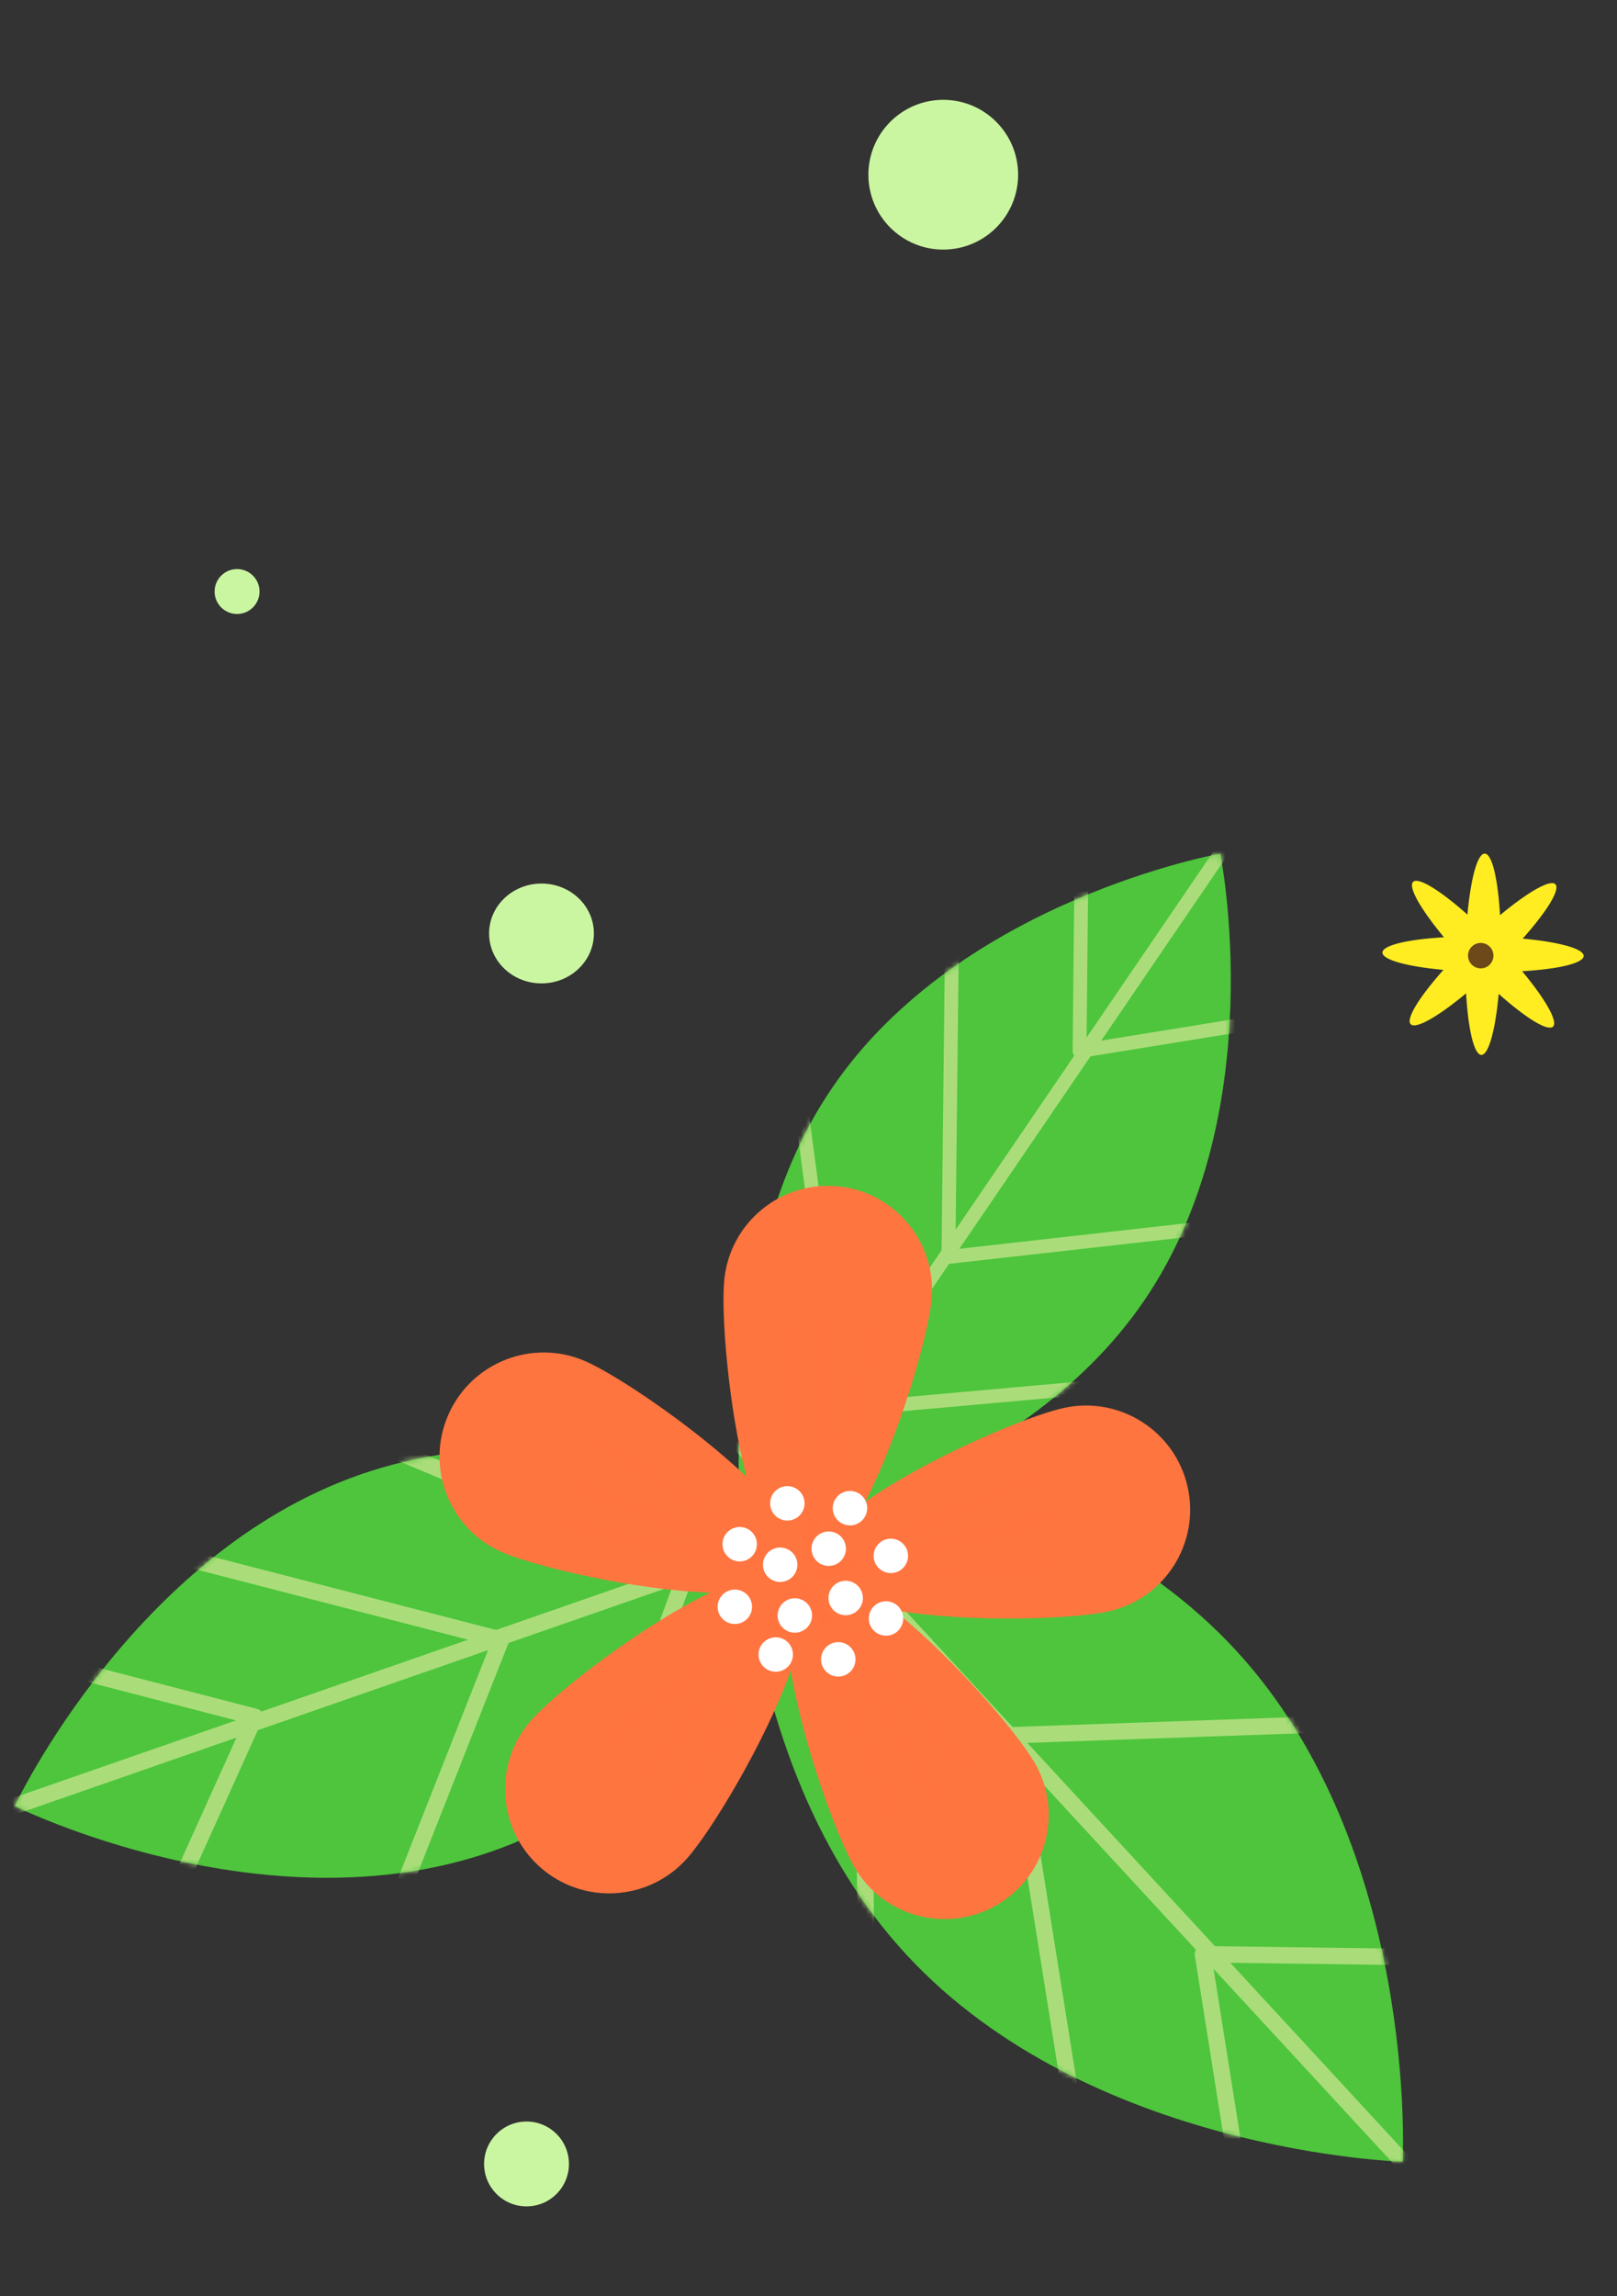<svg width="324" height="460" viewBox="0 0 324 460" fill="none" xmlns="http://www.w3.org/2000/svg">
<rect x="0" y="0" width="324" height="460" fill="#333333" stroke="none"/>
<path d="M281.058 433.047C281.058 433.047 284.304 370.321 247.582 330.543C210.86 290.765 148.073 289 148.073 289C148.073 289 144.827 351.727 181.549 391.504C218.271 431.282 281.058 433.047 281.058 433.047Z" fill="#4EC53C"/>
<mask id="mask0_2527_21417" style="mask-type:luminance" maskUnits="userSpaceOnUse" x="148" y="289" width="134" height="145">
<path d="M281.062 433.047C281.062 433.047 284.308 370.321 247.586 330.543C210.864 290.765 148.077 289 148.077 289C148.077 289 144.831 351.727 181.553 391.504C218.275 431.282 281.062 433.047 281.062 433.047Z" fill="white"/>
</mask>
<g mask="url(#mask0_2527_21417)">
<path d="M148.074 289L281.061 433.047" stroke="#AADD7A" stroke-width="3.289" stroke-miterlimit="10" stroke-linecap="round" stroke-linejoin="round"/>
<path d="M290.533 392.14L241.031 391.483L249.044 441.968" stroke="#AADD7A" stroke-width="3.289" stroke-miterlimit="10" stroke-linecap="round" stroke-linejoin="round"/>
<path d="M277.894 344.983L202.988 347.607L217.956 441.385" stroke="#AADD7A" stroke-width="3.289" stroke-miterlimit="10" stroke-linecap="round" stroke-linejoin="round"/>
<path d="M249.495 310.913L172.441 315.393L173.902 412.349" stroke="#AADD7A" stroke-width="3.289" stroke-miterlimit="10" stroke-linecap="round" stroke-linejoin="round"/>
</g>
<path d="M2.94 361.798C2.94 361.798 52.953 386.737 98.452 370.918C143.95 355.098 167.703 304.511 167.703 304.511C167.703 304.511 117.689 279.571 72.192 295.39C26.693 311.209 2.94 361.798 2.94 361.798Z" fill="#4EC53C"/>
<mask id="mask1_2527_21417" style="mask-type:luminance" maskUnits="userSpaceOnUse" x="2" y="290" width="166" height="87">
<path d="M2.944 361.798C2.944 361.798 52.957 386.738 98.456 370.918C143.954 355.098 167.707 304.511 167.707 304.511C167.707 304.511 117.693 279.571 72.196 295.391C26.697 311.209 2.944 361.798 2.944 361.798Z" fill="white"/>
</mask>
<g mask="url(#mask1_2527_21417)">
<path d="M167.705 304.511L2.944 361.798" stroke="#AADD7A" stroke-width="3.289" stroke-miterlimit="10" stroke-linecap="round" stroke-linejoin="round"/>
<path d="M32.94 384.067L51.068 343.921L7.039 332.517" stroke="#AADD7A" stroke-width="3.289" stroke-miterlimit="10" stroke-linecap="round" stroke-linejoin="round"/>
<path d="M75.9 390.511L100.381 328.475L18.566 307.358" stroke="#AADD7A" stroke-width="3.289" stroke-miterlimit="10" stroke-linecap="round" stroke-linejoin="round"/>
<path d="M113.791 379.452L137.519 315.007L57.91 281.741" stroke="#AADD7A" stroke-width="3.289" stroke-miterlimit="10" stroke-linecap="round" stroke-linejoin="round"/>
</g>
<path d="M244.512 171.006C244.512 171.006 254.96 222.852 229.284 260.515C203.607 298.18 151.531 307.4 151.531 307.4C151.531 307.4 141.083 255.554 166.76 217.891C192.435 180.226 244.512 171.006 244.512 171.006Z" fill="#4EC53C"/>
<mask id="mask2_2527_21417" style="mask-type:luminance" maskUnits="userSpaceOnUse" x="149" y="171" width="98" height="137">
<path d="M244.512 171.006C244.512 171.006 254.96 222.852 229.284 260.515C203.607 298.18 151.531 307.4 151.531 307.4C151.531 307.4 141.083 255.554 166.76 217.891C192.435 180.226 244.512 171.006 244.512 171.006Z" fill="white"/>
</mask>
<g mask="url(#mask2_2527_21417)">
<path d="M151.533 307.4L244.516 171.005" stroke="#AADD7A" stroke-width="2.769" stroke-miterlimit="10" stroke-linecap="round" stroke-linejoin="round"/>
<path d="M257.457 203.908L216.308 210.568L216.749 167.528" stroke="#AADD7A" stroke-width="2.769" stroke-miterlimit="10" stroke-linecap="round" stroke-linejoin="round"/>
<path d="M252.748 244.747L190.035 251.809L190.923 171.853" stroke="#AADD7A" stroke-width="2.769" stroke-miterlimit="10" stroke-linecap="round" stroke-linejoin="round"/>
<path d="M233.298 276.631L168.567 282.411L157.814 201.474" stroke="#AADD7A" stroke-width="2.769" stroke-miterlimit="10" stroke-linecap="round" stroke-linejoin="round"/>
</g>
<path d="M237.986 297.96C240.455 309.216 233.333 320.341 222.078 322.811C214.934 324.379 194.035 325.11 179.082 322.559C190.803 331.907 203.693 346.929 207.269 353.033C213.095 362.974 209.76 375.756 199.819 381.583C189.878 387.409 177.096 384.075 171.268 374.134C167.69 368.031 160.882 349.444 158.452 334.651C153.37 348.944 142.523 366.823 137.664 372.289C130.011 380.902 116.823 381.681 108.209 374.028C99.596 366.374 98.817 353.186 106.472 344.573C111.441 338.982 128.566 325.638 142.33 319.052C127.218 318.552 107.207 313.823 100.575 310.923C90.018 306.305 85.203 294.003 89.82 283.447C94.438 272.89 106.74 268.074 117.296 272.692C123.512 275.411 138.886 285.672 149.54 295.804C145.903 281.557 144.461 263.131 145.126 256.379C146.254 244.911 156.466 236.531 167.934 237.66C179.401 238.79 187.781 249 186.653 260.468C185.944 267.671 180.292 287.442 173.344 300.872C185.815 292.08 205.826 283.657 213.131 282.054C224.39 279.583 235.517 286.705 237.986 297.96Z" fill="#FF753F"/>
<g opacity="0.48">
<path opacity="0.44" d="M179.168 365.02L161.891 318.747L194.623 354.846" stroke="#FF753F" stroke-width="2.505" stroke-miterlimit="10"/>
<path opacity="0.44" d="M188.004 360.59L161.891 318.747" stroke="#FF753F" stroke-width="2.505" stroke-miterlimit="10"/>
<path opacity="0.44" d="M120.953 349.629L159.624 318.898L135.406 361.183" stroke="#FF753F" stroke-width="2.505" stroke-miterlimit="10"/>
<path opacity="0.44" d="M127.895 356.663L159.623 318.898" stroke="#FF753F" stroke-width="2.505" stroke-miterlimit="10"/>
<path opacity="0.44" d="M118.972 288.118L160.147 315.398L112.449 305.433" stroke="#FF753F" stroke-width="2.505" stroke-miterlimit="10"/>
<path opacity="0.44" d="M114.426 296.893L160.145 315.398" stroke="#FF753F" stroke-width="2.505" stroke-miterlimit="10"/>
<path opacity="0.44" d="M175.645 265.308L162.423 312.9L157.16 264.455" stroke="#FF753F" stroke-width="2.505" stroke-miterlimit="10"/>
<path opacity="0.44" d="M165.892 263.698L162.422 312.9" stroke="#FF753F" stroke-width="2.505" stroke-miterlimit="10"/>
<path opacity="0.44" d="M212.285 313.646L162.938 315.777L207.384 295.803" stroke="#FF753F" stroke-width="2.505" stroke-miterlimit="10"/>
<path opacity="0.44" d="M210.804 303.875L162.938 315.777" stroke="#FF753F" stroke-width="2.505" stroke-miterlimit="10"/>
</g>
<path d="M179.093 321.151C177.395 320.289 175.317 320.967 174.456 322.665C173.594 324.364 174.272 326.44 175.971 327.302C177.669 328.164 179.747 327.486 180.607 325.788C181.47 324.089 180.793 322.013 179.093 321.151Z" fill="white"/>
<path d="M149.773 306.271C148.074 305.408 145.998 306.086 145.136 307.785C144.274 309.483 144.952 311.559 146.65 312.423C148.349 313.286 150.425 312.608 151.289 310.909C152.149 309.209 151.471 307.133 149.773 306.271Z" fill="white"/>
<path d="M157.882 310.386C156.184 309.524 154.108 310.202 153.245 311.9C152.383 313.599 153.061 315.675 154.76 316.537C156.458 317.399 158.534 316.721 159.398 315.023C160.259 313.324 159.581 311.248 157.882 310.386Z" fill="white"/>
<path d="M171.011 317.05C169.313 316.187 167.237 316.865 166.374 318.564C165.512 320.263 166.19 322.338 167.889 323.201C169.587 324.063 171.663 323.385 172.525 321.686C173.388 319.988 172.71 317.912 171.011 317.05Z" fill="white"/>
<path d="M158.51 333.006C159.372 331.308 158.694 329.232 156.995 328.369C155.297 327.507 153.221 328.185 152.359 329.884C151.496 331.582 152.174 333.658 153.873 334.521C155.572 335.383 157.647 334.705 158.51 333.006Z" fill="white"/>
<path d="M173.387 303.689C174.249 301.99 173.571 299.914 171.872 299.05C170.174 298.188 168.098 298.866 167.234 300.566C166.371 302.265 167.049 304.341 168.748 305.203C170.447 306.067 172.524 305.389 173.387 303.689Z" fill="white"/>
<path d="M169.127 311.81C169.989 310.111 169.311 308.035 167.613 307.173C165.914 306.311 163.838 306.989 162.976 308.687C162.114 310.386 162.792 312.462 164.49 313.324C166.189 314.186 168.265 313.508 169.127 311.81Z" fill="white"/>
<path d="M162.336 325.186C163.198 323.488 162.52 321.412 160.82 320.548C159.121 319.685 157.045 320.363 156.183 322.064C155.321 323.762 155.999 325.838 157.697 326.7C159.398 327.563 161.473 326.885 162.336 325.186Z" fill="white"/>
<path d="M171.246 331.344C170.655 329.533 168.708 328.543 166.896 329.135C165.085 329.726 164.096 331.673 164.687 333.484C165.278 335.296 167.225 336.285 169.037 335.694C170.848 335.103 171.837 333.156 171.246 331.344Z" fill="white"/>
<path d="M161.043 300.088C160.452 298.277 158.505 297.287 156.693 297.88C154.882 298.471 153.893 300.419 154.484 302.23C155.075 304.042 157.022 305.029 158.834 304.44C160.645 303.847 161.633 301.9 161.043 300.088Z" fill="white"/>
<path d="M148.309 325.165C150.121 324.574 151.11 322.627 150.519 320.815C149.928 319.005 147.981 318.016 146.169 318.606C144.357 319.197 143.368 321.144 143.961 322.956C144.55 324.767 146.499 325.756 148.309 325.165Z" fill="white"/>
<path d="M179.568 314.965C181.379 314.374 182.369 312.427 181.778 310.615C181.187 308.804 179.239 307.814 177.428 308.406C175.616 308.997 174.627 310.944 175.218 312.755C175.809 314.569 177.756 315.556 179.568 314.965Z" fill="white"/>
<path d="M311.659 177.146C310.64 176.091 306.124 178.703 300.561 183.332C300.144 176.106 298.97 171.024 297.503 171C296.036 170.975 294.691 176.015 294.029 183.221C288.624 178.407 284.202 175.644 283.147 176.663C282.093 177.682 284.704 182.197 289.332 187.762C282.106 188.18 277.026 189.353 277 190.82C276.975 192.288 282.015 193.633 289.221 194.295C284.407 199.7 281.644 204.123 282.663 205.178C283.684 206.233 288.197 203.621 293.762 198.992C294.18 206.217 295.353 211.3 296.82 211.323C298.288 211.349 299.633 206.309 300.295 199.102C305.7 203.916 310.122 206.679 311.178 205.66C312.233 204.641 309.621 200.126 304.992 194.561C312.217 194.144 317.3 192.97 317.323 191.503C317.349 190.036 312.309 188.691 305.102 188.029C309.915 182.624 312.677 178.202 311.659 177.146Z" fill="#FFED22"/>
<path d="M298.527 189.673C299.505 190.685 299.478 192.296 298.466 193.274C297.454 194.252 295.843 194.225 294.865 193.213C293.886 192.201 293.914 190.588 294.926 189.611C295.936 188.633 297.549 188.66 298.527 189.673Z" fill="#6D4818"/>
<path d="M108.5 197C114.299 197 119 192.523 119 187C119 181.477 114.299 177 108.5 177C102.701 177 98 181.477 98 187C98 192.523 102.701 197 108.5 197Z" fill="#CBF6A1"/>
<path d="M189 50C197.284 50 204 43.284 204 35C204 26.716 197.284 20 189 20C180.716 20 174 26.716 174 35C174 43.284 180.716 50 189 50Z" fill="#CBF6A1"/>
<path d="M52 118.5C52 120.985 49.985 123 47.5 123C45.015 123 43 120.985 43 118.5C43 116.015 45.015 114 47.5 114C49.985 114 52 116.015 52 118.5Z" fill="#CBF6A1"/>
<path d="M114 433.5C114 438.194 110.194 442 105.5 442C100.806 442 97 438.194 97 433.5C97 428.806 100.806 425 105.5 425C110.194 425 114 428.806 114 433.5Z" fill="#CBF6A1"/>
</svg>
